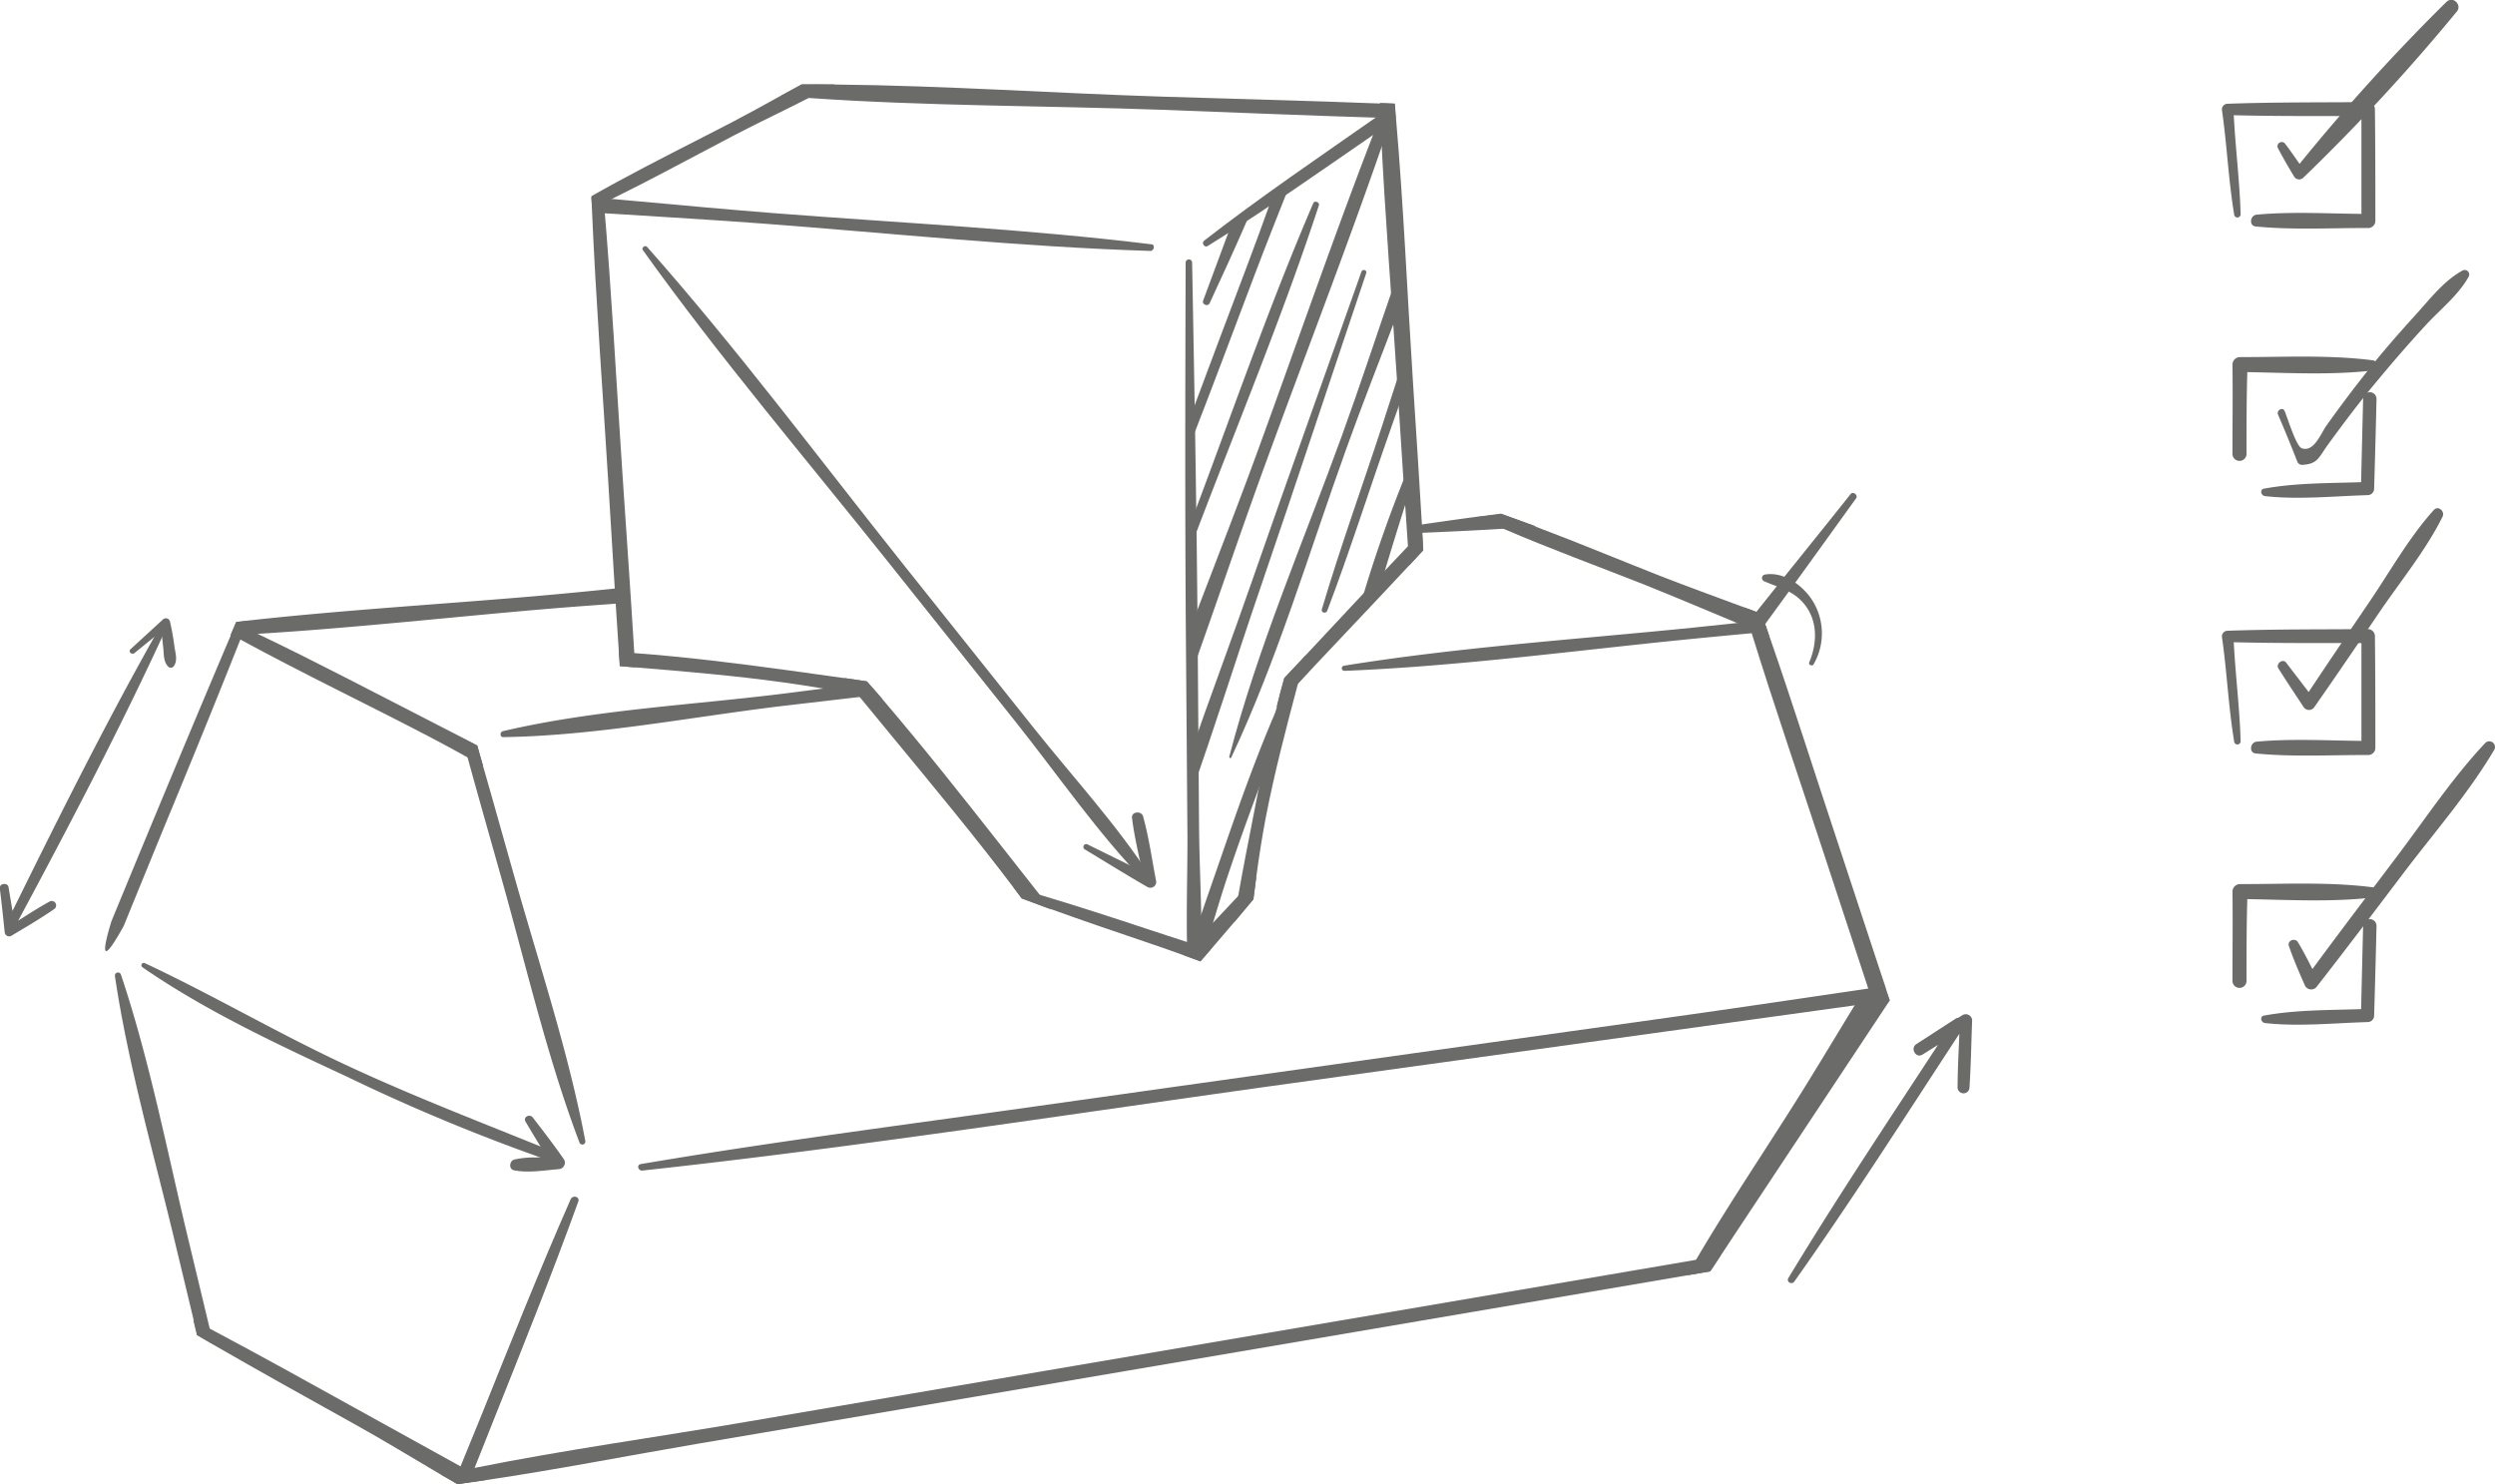 <?xml version="1.0" encoding="UTF-8"?> <svg xmlns="http://www.w3.org/2000/svg" id="Слой_10" data-name="Слой 10" viewBox="0 0 385.18 229.12"> <defs> <style>.cls-1{fill:#6b6c69;}</style> </defs> <title>Lodka</title> <path class="cls-1" d="M964.14,4692c0,5.38-.17,10.94-.07,16.45a7.58,7.58,0,0,1,2.23.26c.05-6.23-.33-12.56-.37-18.62l-.21-28.61c-.15-19.42-.5-38.82-.86-58.23a.5.5,0,1,0-1,0c-.06,19.73-.11,39.46.05,59.19Z" transform="translate(-780.82 -4562.7)"></path> <path class="cls-1" d="M967.71,4709.28c-.52.62-1.05,1.23-1.59,1.84l-2.71-1c-2-.71-4-1.43-6.05-2.11-4.77-1.61-9.52-3.23-14.25-4.94-1.52-.56-3-1.11-4.55-1.69-.42-.58-.86-1.15-1.3-1.73,1.38.4,2.75.79,4.13,1.21,5.55,1.65,11.06,3.45,16.56,5.27,2,.68,4.07,1.32,6.12,2l1,.3.06,0Z" transform="translate(-780.82 -4562.7)"></path> <path class="cls-1" d="M974.77,4698.05c-.16,1.16-.3,2.32-.45,3.48l-3,3.58q-1.78,2.09-3.57,4.17c-.52.62-1.05,1.23-1.59,1.84l-2.71-1c.53-.58,1.05-1.15,1.6-1.72h0l1.27-1.36q2.81-3,5.64-6Z" transform="translate(-780.82 -4562.7)"></path> <path class="cls-1" d="M996,4581.36l-1.36.92-1,.68c-8.72,6-17.4,12.15-26.39,17.73-.49.3-1-.5-.53-.84,8.73-6.79,17.92-13,27-19.36l1.14-.8.19-.13.89-.64c0,.23,0,.46,0,.69C996,4580.19,996,4580.77,996,4581.36Z" transform="translate(-780.82 -4562.7)"></path> <path class="cls-1" d="M878.91,4665.74l-2.41-.2c0-.72-.1-1.45-.14-2.17-.59-8.68-1.08-17.37-1.62-26-.86-14.14-1.93-28.29-2.54-42.46,0-.57-.05-1.15-.08-1.72,0-.06,0-.11,0-.17l0-.3c0-.23,0-.46,0-.69h0c0,.23,0,.46,0,.69l0,.3c0,.06,0,.11,0,.17l.93-.36.93.11h0c0,.36.06.71.08,1.07,1.19,13.86,1.91,27.76,2.84,41.62.62,9.3,1.28,18.62,1.85,28C878.83,4664.28,878.87,4665,878.91,4665.74Z" transform="translate(-780.82 -4562.7)"></path> <path class="cls-1" d="M958.42,4601.44c-19.94-.62-39.9-2.72-59.79-4.22-7.54-.57-15.13-1-22.73-1.49l-1.86-.11h0l-.94-.07-.51,0,1.32-.83c-.07-.49-.13-1-.2-1.45h0l2.23.2,1.53.14,2,.18c7,.64,14,1.28,21,1.83,19.36,1.5,38.87,2.44,58.14,4.8C959.17,4600.44,959,4601.46,958.42,4601.44Z" transform="translate(-780.82 -4562.7)"></path> <path class="cls-1" d="M1000.54,4647.65l-2.16,2.33-.2-3q-.81-11.64-1.54-23.31c-.86-13.62-2-27.31-2.64-41,0-.48-.05-1-.07-1.44,0-.15,0-.29,0-.44s0-.32,0-.49c0-.52,0-1-.06-1.54,0-.05,0-.11,0-.17.76,0,1.52.05,2.28.09,0,.28.06.54.07.82,0,.45.08.9.11,1.36,1.18,13.67,1.76,27.42,2.64,41.07q.75,11.38,1.43,22.77Z" transform="translate(-780.82 -4562.7)"></path> <path class="cls-1" d="M1000.54,4647.65l-2.16,2.33c-4.77,5.13-9.62,10.2-14.41,15.3l-2.78,3-3.29,3.57c.37-1.49.75-3,1.17-4.46l2.82-3,.46-.49c5.27-5.61,10.5-11.28,15.82-16.86l2.18-2.27Z" transform="translate(-780.82 -4562.7)"></path> <path class="cls-1" d="M982.36,4663.88c-.38,1.46-.77,2.92-1.16,4.37-1.8,6.77-3.58,13.55-4.93,20.46-.6,3.1-1.08,6.22-1.5,9.35-.16,1.16-.3,2.32-.45,3.48l-3,3.58c.2-1.35.42-2.71.65-4.06.71-4.1,1.52-8.14,2.28-12.06,1.09-5.68,2.27-11.46,3.69-17.17.37-1.49.75-3,1.17-4.46l2.82-3Z" transform="translate(-780.82 -4562.7)"></path> <path class="cls-1" d="M943.11,4703.11c-1.52-.56-3-1.11-4.55-1.69-.42-.58-.86-1.15-1.3-1.73q-2.15-2.85-4.36-5.65c-6.41-8.14-13.09-16.07-19.65-24.09-.72-.86-1.41-1.72-2.12-2.58l3.54.52c.81.92,1.6,1.85,2.41,2.79,6.25,7.31,12.24,14.88,18.14,22.39l6.16,7.83Z" transform="translate(-780.82 -4562.7)"></path> <path class="cls-1" d="M917.08,4670.67c-1.27-.25-2.55-.49-3.83-.72-3.77-.71-7.55-1.35-11.35-1.88-7.64-1.06-15.3-1.71-23-2.34l-2.41-.2c0-.72-.1-1.45-.14-2.17l2.42.17c8.07.59,16.12,1.61,24,2.69,2.74.37,5.51.75,8.29,1.15l3.54.52C915.48,4668.81,916.27,4669.73,917.08,4670.67Z" transform="translate(-780.82 -4562.7)"></path> <path class="cls-1" d="M909.71,4575.73q-2,1.08-4,2.07c-3.88,2-7.8,3.83-11.57,5.8-4.87,2.54-9.71,5.17-14.62,7.68-1.21.61-2.41,1.22-3.62,1.82l-1.8.88c-.63.31-1.26.61-1.9.9,0-.57-.05-1.15-.08-1.72,0-.06,0-.11,0-.17h0l.43-.25,1.36-.76,2.11-1.16c5.92-3.23,12-6.23,18-9.35,2.44-1.28,4.89-2.63,7.35-4,1.07-.59,2.14-1.18,3.22-1.76C906.27,4575.7,908,4575.71,909.71,4575.73Z" transform="translate(-780.82 -4562.7)"></path> <path class="cls-1" d="M996.3,4580.92H996c-.7,0-1.39,0-2.09-.06h-.69c-11-.33-22-.81-33-1.21-18.08-.65-36.39-.56-54.47-1.82-1.46-.1-2.91-.21-4.37-.32,1.07-.59,2.14-1.18,3.22-1.76,1.71,0,3.43,0,5.15,0,16.84.16,33.76,1.34,50.54,1.87,11.18.35,22.39.62,33.58,1.06.76,0,1.52.05,2.28.09,0,.28.06.54.07.82C996.22,4580,996.26,4580.47,996.3,4580.92Z" transform="translate(-780.82 -4562.7)"></path> <path class="cls-1" d="M870.28,4739.09c-4.93-13-8.17-27-11.93-40.39-1.78-6.34-3.59-12.67-5.33-19-.29-1-.57-2-.83-3.05l2.31,1.2c.3,1.07.62,2.14.92,3.21,1.65,5.72,3.24,11.46,4.87,17.19,3.78,13.37,8.33,27,10.9,40.64A.47.47,0,0,1,870.28,4739.09Z" transform="translate(-780.82 -4562.7)"></path> <path class="cls-1" d="M855.42,4681l-2.4-1.36q-2.79-1.56-5.65-3.06c-9.76-5.11-19.76-9.87-29.45-15.15l-1.27-.69-.15-.09.72-1.67,1.41.66,1.87.87c9.46,4.52,18.76,9.45,28.06,14.2l3.64,1.87,2.31,1.2C854.8,4678.9,855.12,4680,855.42,4681Z" transform="translate(-780.82 -4562.7)"></path> <path class="cls-1" d="M819.07,4658.53c-.14.38-.29.77-.45,1.15s-.26.68-.4,1-.2.52-.3.77c-3.91,9.87-7.93,19.7-12,29.52q-3,7.33-6,14.68c-4.53,8.18-2.49,1.2-1.91-.69a0,0,0,0,0,0,0q3.17-7.7,6.36-15.38c4-9.62,8-19.21,12.07-28.77,0,0,0-.07,0-.1l.72-1.67c0-.1.08-.2.13-.3Z" transform="translate(-780.82 -4562.7)"></path> <path class="cls-1" d="M813.79,4770.27l-2.52-1.47-.56-2.34-2.83-11.79c-3.26-13.66-7.26-27.4-9.32-41.29a.48.48,0,0,1,.93-.22c4.46,13.31,7.15,27.38,10.43,41q1.63,6.79,3.26,13.58Z" transform="translate(-780.82 -4562.7)"></path> <path class="cls-1" d="M855.84,4791.2c-.86.14-1.73.25-2.59.37l-1.81.25-.5-.29c-.66-.37-1.31-.75-2-1.14-4.61-2.7-9.16-5.5-13.7-8-7.2-4-14.38-8-21.5-12.1l-2.52-1.47-.56-2.34,2.47,1.3c7.55,4,15,8.13,22.49,12.29l16.28,9,.48.26.41.22c.32.19.65.37,1,.54C854.48,4790.48,855.16,4790.84,855.84,4791.2Z" transform="translate(-780.82 -4562.7)"></path> <path class="cls-1" d="M870.1,4748.19c-4.08,11.29-8.56,22.42-13,33.56-1,2.5-2,5-3,7.55-.1.26-.2.54-.31.8-.18.48-.37,1-.56,1.46l-1.81.25-.5-.29.7-1.71c.11-.24.2-.48.3-.73q1.64-4,3.24-7.93c4.48-11.15,8.93-22.32,13.77-33.33C869.26,4747.14,870.38,4747.45,870.1,4748.19Z" transform="translate(-780.82 -4562.7)"></path> <path class="cls-1" d="M913.46,4668.29l-11,1.41c-14.53,1.84-29.78,2.54-44,5.88-.49.11-.5.93.05.92,14.42-.21,29.13-3.15,43.45-4.85l12.86-1.5A8.76,8.76,0,0,1,913.46,4668.29Z" transform="translate(-780.82 -4562.7)"></path> <path class="cls-1" d="M876.93,4655.83c-4,.28-8.06.57-12.06.91-14.74,1.26-29.57,2.92-44.38,3.82l-2.27.14-1.58.08h-.19s0-.07,0-.1l.72-1.67c0-.1.08-.2.13-.3l1.74-.2c14.63-1.62,29.41-2.49,44-3.74,4.59-.39,9.2-.85,13.81-1.32a9.2,9.2,0,0,0-.1,1A7.38,7.38,0,0,0,876.93,4655.83Z" transform="translate(-780.82 -4562.7)"></path> <path class="cls-1" d="M1046.42,4756.56l-1.58,2.42-3.56.61-15.11,2.58-91.75,15.63q-22.94,3.91-45.89,7.79c-10.85,1.85-21.75,4-32.69,5.61-.86.14-1.73.25-2.59.37l-1.81.25-.5-.29c-.66-.37-1.31-.75-2-1.14l2.66-.57,1.19-.24,1.3-.26c13.9-2.8,28.07-4.73,42-7.12q45.87-7.85,91.75-15.65l45.88-7.83,8.9-1.52Z" transform="translate(-780.82 -4562.7)"></path> <path class="cls-1" d="M1053.71,4660.23l-1.15.11-1.32.12q-5.25.48-10.46,1c-17.42,1.75-34.93,4.11-52.42,4.81a.4.4,0,0,1-.08-.79c17.8-2.88,36-4.07,53.89-5.88l6.84-.72,1.7-.18,2.38-.26Q1053.41,4659.33,1053.71,4660.23Z" transform="translate(-780.82 -4562.7)"></path> <path class="cls-1" d="M1012.56,4642l-3.69.47c-3.18.42-6.33.88-9.47,1.33a9.78,9.78,0,0,1-.07,1.2c4.53-.19,9.1-.39,13.67-.68l5-.35Q1015.29,4643,1012.56,4642Z" transform="translate(-780.82 -4562.7)"></path> <path class="cls-1" d="M1053.94,4660.88l-1.38-.54-1.55-.62-2-.83c-4.78-2-9.53-4-14.25-5.9-7.21-2.85-14.58-5.54-21.75-8.62q-2.08-.9-4.13-1.85l3.69-.47q2.73.95,5.44,2c6.41,2.41,12.75,5.06,19.07,7.55,4.24,1.66,8.59,3.22,12.93,4.84.91.33,1.82.67,2.72,1,.13.34.25.7.37,1q.33.89.63,1.79Z" transform="translate(-780.82 -4562.7)"></path> <path class="cls-1" d="M1070.91,4715.07l-1.68.25-.55.08c-10.89,1.6-21.77,3.22-32.65,4.73q-49.71,6.95-99.44,13.95c-19,2.66-38,5.13-56.87,8.34-.64.12-.39,1,.22,1,33.58-3.64,67-8.88,100.48-13.51l86.73-12,2.8-.38.77-.11,1.84-.25c-.13-.36-.25-.72-.37-1.08A7.26,7.26,0,0,1,1070.91,4715.07Z" transform="translate(-780.82 -4562.7)"></path> <path class="cls-1" d="M1072.56,4717.14l-1.84.25-.53.84-.23-.73,0,0c-.23-.72-.47-1.42-.71-2.14l-.17-.54q-3.42-10.35-6.82-20.73c-3.67-11.18-7.51-22.34-11-33.59-.07-.25-.16-.49-.23-.74s-.21-.67-.31-1c-.24-.77-.47-1.54-.7-2.31.91.33,1.82.67,2.72,1,.13.34.25.7.37,1q.33.89.63,1.79l.23.65c3.56,10.25,6.82,20.61,10.24,30.89q3.33,10.06,6.64,20.14c.33,1,.66,2,1,3l.08.25.07.23C1072.16,4716,1072.35,4716.56,1072.56,4717.14Z" transform="translate(-780.82 -4562.7)"></path> <path class="cls-1" d="M1069.43,4717.39l-2.1.21-.18.29c-2.69,4.42-5.35,8.85-8.07,13.22-5.39,8.65-11.23,17.23-16.43,26.09-.47.79-.93,1.59-1.38,2.39l3.56-.61,1.58-2.42c5.1-7.93,9.82-16.19,14.76-24.13,3-4.74,6-9.45,9-14.2l.53-.84.39-.62A8.58,8.58,0,0,1,1069.43,4717.39Z" transform="translate(-780.82 -4562.7)"></path> <polygon class="cls-1" points="291.75 154.44 264.02 196.28 273.07 178.52 289.57 152.94 291.75 154.44"></polygon> <path class="cls-1" d="M970.94,4598.14l-.39.21c-1.35,3.62-2.67,7.23-4,10.79-.2.55.71.95,1,.4,2-4.3,4-8.67,5.91-13.08C972.63,4597,971.8,4597.61,970.94,4598.14Z" transform="translate(-780.82 -4562.7)"></path> <path class="cls-1" d="M977,4593.78c-1.21,3.36-2.42,6.71-3.67,10-2.9,7.69-5.82,15.39-8.68,23.1,0,0,0,.08,0,.12v4.05c3.36-8.64,6.62-17.33,9.89-26,1.74-4.6,3.59-9.21,5.41-13.84C979,4592.1,978,4593,977,4593.78Z" transform="translate(-780.82 -4562.7)"></path> <path class="cls-1" d="M983.56,4594.08c-7,16.29-12.81,33.24-19.1,49.83a9.61,9.61,0,0,1,.08,1.19v2.41l.36-1c6.54-17.31,13.76-34.53,19.53-52.1C984.59,4593.94,983.78,4593.58,983.56,4594.08Z" transform="translate(-780.82 -4562.7)"></path> <path class="cls-1" d="M994,4580.44c-6.75,17.21-12.76,34.77-19.1,52.11-3.32,9.08-6.89,18.16-10.35,27.28v7.4c4-11.1,7.74-22.31,11.76-33.29,6.37-17.44,13.15-34.83,19.14-52.43A10.19,10.19,0,0,1,994,4580.44Z" transform="translate(-780.82 -4562.7)"></path> <path class="cls-1" d="M991,4604.64c-5.62,15.94-11.36,31.84-16.91,47.81-3.08,8.87-6.42,17.75-9.53,26.69v6.51c3.79-10.58,7.13-21.37,10.75-31.93,5.57-16.26,10.95-32.59,16.44-48.88C991.89,4604.37,991.15,4604.18,991,4604.64Z" transform="translate(-780.82 -4562.7)"></path> <path class="cls-1" d="M996.09,4606.48c-2.71,7.82-5.28,15.69-8.07,23.39-5.93,16.35-13.07,32.83-17.43,49.67,0,.17.22.3.3.13,7.18-15.24,12.08-31.89,17.79-47.73,2.35-6.54,4.91-13.06,7.41-19.61Z" transform="translate(-780.82 -4562.7)"></path> <path class="cls-1" d="M980.66,4666.21c-4.47,9.2-7.93,18.94-11.26,28.6-1.53,4.44-3.13,8.94-4.61,13.49a6.78,6.78,0,0,1,.92.22,9.87,9.87,0,0,1,1.25.49c1.26-4.32,2.53-8.63,4-12.87,3.36-9.92,7.3-19.62,10.69-29.52C981.81,4666.05,980.92,4665.67,980.66,4666.21Z" transform="translate(-780.82 -4562.7)"></path> <path class="cls-1" d="M996.72,4620.62c-.81,2.5-1.61,5-2.42,7.48-3.11,9.55-6.55,19-9.41,28.66-.16.54.64.74.83.23,3.47-9.11,6.41-18.45,9.65-27.64q1-2.83,2-5.68C997.15,4622.65,996.92,4621.64,996.72,4620.62Z" transform="translate(-780.82 -4562.7)"></path> <path class="cls-1" d="M993.28,4654.26a5.68,5.68,0,0,0,.51-.71c1.62-5.38,3.24-10.75,5-16.08,0-.44-.08-.88-.12-1.33-.05-.67-.08-1.35-.09-2a213,213,0,0,0-8,22.82C991.49,4656,992.41,4655.19,993.28,4654.26Z" transform="translate(-780.82 -4562.7)"></path> <path class="cls-1" d="M805.75,4659.06c-8.2,14.43-15.65,29.37-23,44.28q-.31-1.84-.61-3.68c-.12-.76-1.45-.59-1.35.18.28,2.25.52,4.5.75,6.75a.7.7,0,0,0,1,.6c2.23-1.34,4.48-2.64,6.61-4.12a.68.68,0,0,0-.69-1.18c-1.65.91-3.24,1.93-4.83,2.95,8-14.9,15.87-29.93,22.91-45.28C806.87,4659,806.07,4658.5,805.75,4659.06Z" transform="translate(-780.82 -4562.7)"></path> <path class="cls-1" d="M807.75,4662.53a38.76,38.76,0,0,0-.7-3.92.65.65,0,0,0-1.07-.28l-5,4.59c-.41.38.18.94.6.6l4.23-3.44c0,.89.12,1.79.22,2.68s0,2.14.78,2.87a.55.55,0,0,0,.86-.11C808.28,4664.63,807.9,4663.54,807.75,4662.53Z" transform="translate(-780.82 -4562.7)"></path> <path class="cls-1" d="M1083.87,4719.37l-.72.45a.79.79,0,0,0-.37.12l-6.11,3.95c-1,.65-.08,2.26.95,1.62l2.39-1.5c-7.81,11.94-15.74,23.82-23.1,36-.36.6.53,1.09.92.54,8.85-12.5,17.09-25.45,25.48-38.26-.12,2.76-.26,5.52-.28,8.28a.92.92,0,0,0,1.84,0c.23-3.46.28-6.94.41-10.41A1,1,0,0,0,1083.87,4719.37Z" transform="translate(-780.82 -4562.7)"></path> <path class="cls-1" d="M1066.5,4639c-5.41,6.82-11,13.65-16.42,20.57a7.61,7.61,0,0,1,1.46.65c.22.13.42.27.63.41,5.13-7,10.15-14,15.2-21C1067.72,4639.13,1066.88,4638.48,1066.5,4639Z" transform="translate(-780.82 -4562.7)"></path> <path class="cls-1" d="M1060.73,4655.58c-1.47-2.43-4.51-4.71-7.48-4.17a.54.54,0,0,0-.13,1c2.25,1,4.43,1.42,6.12,3.4,2.24,2.62,2.16,6.13.89,9.15-.17.4.48.65.68.29A9.55,9.55,0,0,0,1060.73,4655.58Z" transform="translate(-780.82 -4562.7)"></path> <path class="cls-1" d="M866.59,4740.64c-11-4.49-22.13-8.71-32.93-13.79-10.33-4.85-20.19-10.64-30.51-15.47a.37.37,0,0,0-.37.63c9.77,6.76,20.89,11.92,31.64,16.93a297.9,297.9,0,0,0,31.78,13.14C867.12,4742.39,867.45,4741,866.59,4740.64Z" transform="translate(-780.82 -4562.7)"></path> <path class="cls-1" d="M867.9,4741.71c-1.54-2.23-3.17-4.33-4.82-6.48-.49-.64-1.56-.08-1.12.65,1.09,1.83,2.17,3.64,3.31,5.43l-1.81.09a13.3,13.3,0,0,0-3.26.32c-.76.24-.88,1.49,0,1.66,2.13.43,4.67,0,6.84-.18A1,1,0,0,0,867.9,4741.71Z" transform="translate(-780.82 -4562.7)"></path> <path class="cls-1" d="M958.58,4698.29c-5.26-8.18-12.12-15.61-18.18-23.22l-20-25.08c-13.1-16.43-25.74-33.44-39.68-49.17-.31-.35-.93.12-.65.5,11.91,16.66,25.3,32.36,38.05,48.37l19.42,24.36c6.58,8.25,12.79,17.35,20.17,24.9C958.15,4699.39,958.92,4698.82,958.58,4698.29Z" transform="translate(-780.82 -4562.7)"></path> <path class="cls-1" d="M959.29,4698.64c-.64-3.28-1.1-6.68-2-9.9-.25-.91-1.83-.77-1.71.23.34,2.77,1,5.54,1.59,8.28-2.81-1.42-5.64-2.79-8.46-4.19a.44.44,0,0,0-.44.76c3.24,1.95,6.44,3.95,9.72,5.83A.9.9,0,0,0,959.29,4698.64Z" transform="translate(-780.82 -4562.7)"></path> <path class="cls-1" d="M1146.38,4578.46c-7.23.06-14.48,0-21.71.26a.88.88,0,0,0-.83.92c.78,5.37,1,10.8,1.89,16.16a.49.49,0,0,0,1-.05c-.15-5.1-.8-10.17-1.06-15.26,6.57.16,13.14.12,19.71.13,0,5,0,10.07,0,15.1-5.37-.05-10.85-.37-16.18.12-1,.09-1.23,1.71-.15,1.82,5.76.57,11.69.22,17.48.24a1.11,1.11,0,0,0,1-1.15c0-5.76,0-11.52-.07-17.28A1.1,1.1,0,0,0,1146.38,4578.46Z" transform="translate(-780.82 -4562.7)"></path> <path class="cls-1" d="M1147,4618.31c-6.68-.85-13.66-.47-20.38-.48a1.16,1.16,0,0,0-1.15,1.15c.06,4.59,0,9.19,0,13.79a1.08,1.08,0,0,0,2.17,0c0-4.21,0-8.42.12-12.62,6.37.11,12.94.48,19.25-.24A.8.8,0,0,0,1147,4618.31Z" transform="translate(-780.82 -4562.7)"></path> <path class="cls-1" d="M1145.64,4624.28q-.16,6.43-.31,12.86c-5,.17-10.12.1-15,1-.7.13-.45,1.08.16,1.15,5.2.58,10.63,0,15.85-.15a1,1,0,0,0,1-1q.21-6.92.37-13.85A1,1,0,0,0,1145.64,4624.28Z" transform="translate(-780.82 -4562.7)"></path> <path class="cls-1" d="M1146.38,4659.82c-7.23.06-14.48,0-21.71.26a.88.88,0,0,0-.83.92c.78,5.37,1,10.8,1.89,16.16a.49.49,0,0,0,1-.05c-.15-5.1-.8-10.17-1.06-15.26,6.57.16,13.14.12,19.71.13,0,5,0,10.07,0,15.1-5.37-.05-10.85-.37-16.18.12-1,.09-1.23,1.71-.15,1.82,5.76.57,11.69.22,17.48.24a1.11,1.11,0,0,0,1-1.15c0-5.76,0-11.52-.07-17.28A1.1,1.1,0,0,0,1146.38,4659.82Z" transform="translate(-780.82 -4562.7)"></path> <path class="cls-1" d="M1147,4699.67c-6.68-.85-13.66-.47-20.38-.48a1.16,1.16,0,0,0-1.15,1.15c.06,4.59,0,9.19,0,13.79a1.08,1.08,0,0,0,2.17,0c0-4.21,0-8.42.12-12.62,6.37.11,12.94.48,19.25-.24A.8.8,0,0,0,1147,4699.67Z" transform="translate(-780.82 -4562.7)"></path> <path class="cls-1" d="M1145.64,4705.63q-.16,6.43-.31,12.86c-5,.17-10.12.1-15,1-.7.13-.45,1.08.16,1.15,5.2.58,10.63,0,15.85-.15a1,1,0,0,0,1-1q.21-6.92.37-13.85A1,1,0,0,0,1145.64,4705.63Z" transform="translate(-780.82 -4562.7)"></path> <path class="cls-1" d="M1158.5,4563a304.4,304.4,0,0,0-22.67,25c-.71-1-1.42-2.05-2.19-3.05a.65.65,0,0,0-1.13.66c.78,1.49,1.61,2.91,2.48,4.35a.91.91,0,0,0,1.41.18,303.19,303.19,0,0,0,23.66-25.6C1161,4563.52,1159.54,4562,1158.5,4563Z" transform="translate(-780.82 -4562.7)"></path> <path class="cls-1" d="M1161,4604.46c-2.88,1.57-5,4.36-7.18,6.76-2.72,3-5.36,6-7.86,9.21q-3.08,3.9-6,8c-.84,1.18-1.9,4.14-3.8,3.47-.87-.3-2.24-4.86-2.64-5.75-.31-.69-1.31-.09-1,.59q1.53,3.56,2.94,7.17a.79.79,0,0,0,.74.56c2.44-.13,2.54-1.07,4-3.11,2.49-3.41,5-6.76,7.73-10q3.6-4.35,7.42-8.51c2.22-2.4,4.95-4.53,6.56-7.39A.7.7,0,0,0,1161,4604.46Z" transform="translate(-780.82 -4562.7)"></path> <path class="cls-1" d="M1156.55,4641.44c-3.76,4.17-6.64,9.3-9.78,13.94s-6.4,9.42-9.54,14.16c-1.15-1.52-2.3-3-3.48-4.55-.53-.68-1.64.2-1.18.91,1.25,2,2.55,3.93,3.84,5.89a1,1,0,0,0,1.75,0c3.38-4.83,6.69-9.71,10-14.58s7.16-9.54,9.74-14.74C1158.32,4641.66,1157.24,4640.67,1156.55,4641.44Z" transform="translate(-780.82 -4562.7)"></path> <path class="cls-1" d="M1164.5,4677.4c-5,5.31-9.19,11.62-13.6,17.47s-8.78,11.59-13.09,17.44c-.7-1.41-1.43-2.81-2.24-4.16-.43-.72-1.68-.25-1.39.59.72,2.1,1.61,4.14,2.51,6.18a1.09,1.09,0,0,0,1.7.22c4.55-5.82,9-11.73,13.45-17.61,4.72-6.22,10.05-12.33,14-19A.88.88,0,0,0,1164.5,4677.4Z" transform="translate(-780.82 -4562.7)"></path> </svg> 